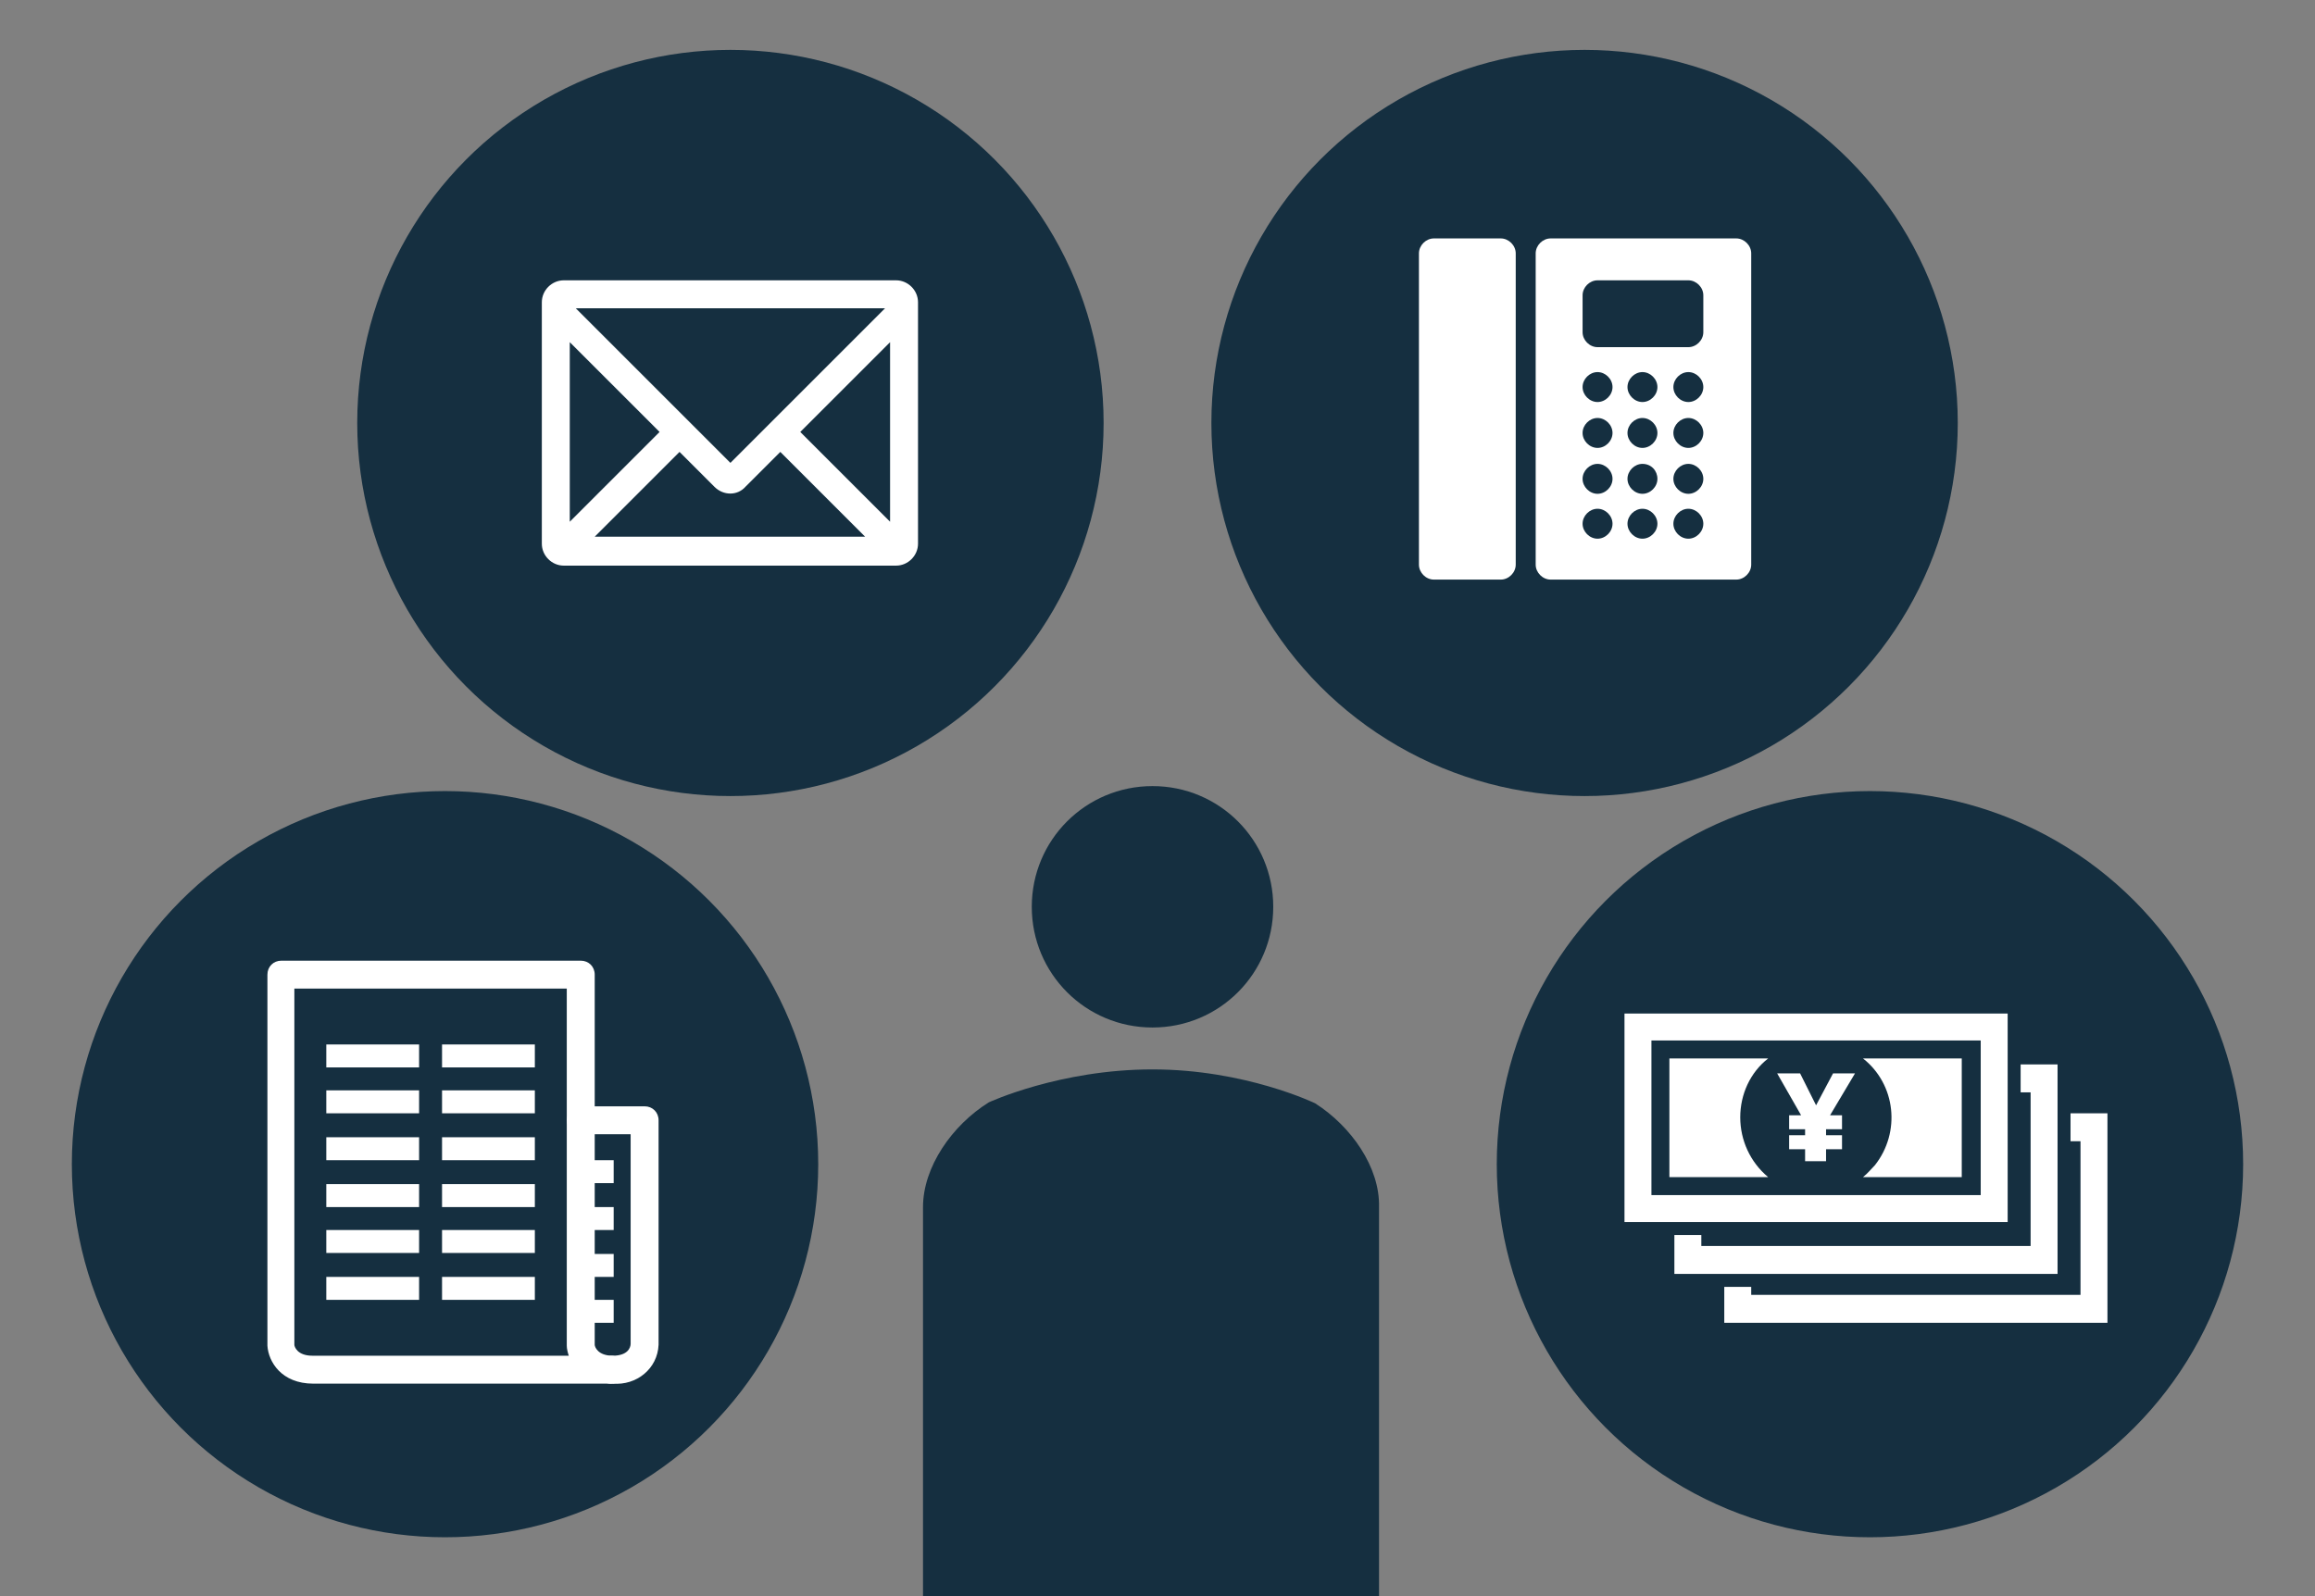 <?xml version="1.0" encoding="utf-8"?>
<!-- Generator: Adobe Illustrator 24.2.1, SVG Export Plug-In . SVG Version: 6.00 Build 0)  -->
<svg version="1.2" baseProfile="tiny" id="レイヤー_1"
	 xmlns="http://www.w3.org/2000/svg" xmlns:xlink="http://www.w3.org/1999/xlink" x="0px" y="0px" viewBox="0 0 232 160"
	 overflow="visible" xml:space="preserve">
<rect x="0" y="0" width="232" height="160" fill="#808080" stroke="none"/>
<g>
	<rect fill="none" width="232" height="160"/>
	<g>
		<path fill="#152F40" d="M127.6,90.9c0-6.7-5.4-12.1-12.1-12.1c-6.7,0-12.1,5.4-12.1,12.1c0,6.7,5.4,12.1,12.1,12.1
			C122.2,103,127.6,97.6,127.6,90.9z"/>
		<path fill="#152F40" d="M131.8,110.6c0,0-7-3.4-16.3-3.4s-16.4,3.3-16.4,3.3c-3.7,2.3-6.6,6.5-6.6,10.5v39h45.7v-39
			C138.3,117,135.4,112.9,131.8,110.6z"/>
	</g>
</g>
<g id="レイヤー_2_1_">
	<g id="レイヤー_1-2">
		<rect fill="none" width="232" height="160"/>
		<circle fill="#152F40" cx="44.6" cy="116.7" r="37.4"/>
		<path fill="#FFFFFF" d="M61.5,138.7H31.4c-3.2,0-4.5-2.2-4.6-3.8V97.7c0-0.8,0.6-1.4,1.4-1.4l0,0h30c0.8,0,1.4,0.6,1.4,1.4l0,0
			v37.1c0,0.2,0.3,1.1,1.8,1.1l0,0c0.8,0.1,1.3,0.7,1.3,1.5C62.6,138.1,62.1,138.6,61.5,138.7L61.5,138.7z M29.5,99.1v35.7
			c0,0.2,0.3,1.1,1.8,1.1H57c-0.1-0.3-0.2-0.7-0.2-1V99.1H29.5z"/>
		<path fill="#FFFFFF" d="M61.4,138.7c-0.8,0.1-1.4-0.5-1.5-1.3s0.5-1.4,1.3-1.5c0.1,0,0.2,0,0.2,0c1.5,0,1.8-0.8,1.8-1.2v-21h-5.1
			c-0.8-0.1-1.3-0.7-1.3-1.5c0.1-0.7,0.6-1.2,1.3-1.3h6.5c0.8,0,1.4,0.6,1.4,1.4v22.5C65.9,137.2,63.8,138.9,61.4,138.7z"/>
		<rect x="32.7" y="104.7" fill="#FFFFFF" width="9.3" height="2.3"/>
		<rect x="44.3" y="104.7" fill="#FFFFFF" width="9.3" height="2.3"/>
		<rect x="32.7" y="109.3" fill="#FFFFFF" width="9.3" height="2.3"/>
		<rect x="44.3" y="109.3" fill="#FFFFFF" width="9.3" height="2.3"/>
		<rect x="32.7" y="114" fill="#FFFFFF" width="9.3" height="2.3"/>
		<rect x="44.3" y="114" fill="#FFFFFF" width="9.3" height="2.3"/>
		<rect x="32.7" y="118.7" fill="#FFFFFF" width="9.3" height="2.3"/>
		<rect x="44.3" y="118.7" fill="#FFFFFF" width="9.3" height="2.3"/>
		<rect x="32.7" y="123.3" fill="#FFFFFF" width="9.3" height="2.3"/>
		<rect x="44.3" y="123.3" fill="#FFFFFF" width="9.3" height="2.3"/>
		<rect x="32.7" y="128" fill="#FFFFFF" width="9.3" height="2.3"/>
		<rect x="44.3" y="128" fill="#FFFFFF" width="9.3" height="2.3"/>
		<rect x="58.1" y="116.3" fill="#FFFFFF" width="3.4" height="2.3"/>
		<rect x="58.1" y="121" fill="#FFFFFF" width="3.4" height="2.3"/>
		<rect x="58.1" y="125.7" fill="#FFFFFF" width="3.4" height="2.3"/>
		<rect x="58.1" y="130.3" fill="#FFFFFF" width="3.4" height="2.3"/>
		<circle fill="#152F40" cx="187.4" cy="116.7" r="37.4"/>
		<circle fill="#152F40" cx="73.2" cy="42.4" r="37.4"/>
		<path fill="#FFFFFF" d="M89.8,28.1H56.5c-1.2,0-2.2,1-2.2,2.2l0,0v24.2c0,1.2,1,2.2,2.2,2.2h33.3c1.2,0,2.2-1,2.2-2.2V30.3
			C92,29.1,91,28.1,89.8,28.1z M89.2,52.3l-9-9l9-9V52.3z M71.6,48.8c0.9,0.9,2.3,0.9,3.1,0l0,0l3.5-3.5l8.5,8.5H59.6l8.5-8.5
			L71.6,48.8z M88.7,30.9L73.2,46.4L57.7,30.9H88.7z M66.1,43.3l-9,9v-18L66.1,43.3z"/>
		<circle fill="#152F40" cx="158.8" cy="42.4" r="37.4"/>
		<path fill="#FFFFFF" d="M143.7,23.9h6.7c0.8,0,1.5,0.7,1.5,1.5v31.2c0,0.8-0.7,1.5-1.5,1.5h-6.7c-0.8,0-1.5-0.7-1.5-1.5V25.4
			C142.2,24.6,142.9,23.9,143.7,23.9z"/>
		<path fill="#FFFFFF" d="M155.4,23.9c-0.8,0-1.5,0.7-1.5,1.5v31.2c0,0.8,0.7,1.5,1.5,1.5H174c0.8,0,1.5-0.7,1.5-1.5l0,0V25.4
			c0-0.8-0.7-1.5-1.5-1.5l0,0H155.4z M161.6,52.5c0,0.8-0.7,1.5-1.5,1.5s-1.5-0.7-1.5-1.5s0.7-1.5,1.5-1.5S161.6,51.7,161.6,52.5
			L161.6,52.5z M161.6,48c0,0.8-0.7,1.5-1.5,1.5s-1.5-0.7-1.5-1.5s0.7-1.5,1.5-1.5C160.9,46.5,161.6,47.2,161.6,48L161.6,48
			L161.6,48z M161.6,43.4c0,0.8-0.7,1.5-1.5,1.5s-1.5-0.7-1.5-1.5s0.7-1.5,1.5-1.5S161.6,42.6,161.6,43.4L161.6,43.4z M161.6,38.8
			c0,0.8-0.7,1.5-1.5,1.5s-1.5-0.7-1.5-1.5s0.7-1.5,1.5-1.5S161.6,38,161.6,38.8L161.6,38.8z M166.1,52.5c0,0.8-0.7,1.5-1.5,1.5
			s-1.5-0.7-1.5-1.5s0.7-1.5,1.5-1.5S166.1,51.7,166.1,52.5L166.1,52.5z M166.1,48c0,0.8-0.7,1.5-1.5,1.5s-1.5-0.7-1.5-1.5
			s0.7-1.5,1.5-1.5C165.5,46.5,166.1,47.2,166.1,48L166.1,48L166.1,48z M166.1,43.4c0,0.8-0.7,1.5-1.5,1.5s-1.5-0.7-1.5-1.5
			s0.7-1.5,1.5-1.5S166.1,42.6,166.1,43.4L166.1,43.4z M166.1,38.8c0,0.8-0.7,1.5-1.5,1.5s-1.5-0.7-1.5-1.5s0.7-1.5,1.5-1.5
			S166.1,38,166.1,38.8L166.1,38.8z M170.7,52.5c0,0.8-0.7,1.5-1.5,1.5s-1.5-0.7-1.5-1.5s0.7-1.5,1.5-1.5S170.7,51.7,170.7,52.5
			L170.7,52.5z M170.7,48c0,0.8-0.7,1.5-1.5,1.5s-1.5-0.7-1.5-1.5s0.7-1.5,1.5-1.5S170.7,47.2,170.7,48L170.7,48L170.7,48z
			 M170.7,43.4c0,0.8-0.7,1.5-1.5,1.5s-1.5-0.7-1.5-1.5s0.7-1.5,1.5-1.5S170.7,42.6,170.7,43.4L170.7,43.4z M170.7,38.8
			c0,0.8-0.7,1.5-1.5,1.5s-1.5-0.7-1.5-1.5s0.7-1.5,1.5-1.5S170.7,38,170.7,38.8L170.7,38.8z M170.7,33.3c0,0.8-0.7,1.5-1.5,1.5l0,0
			h-9.1c-0.8,0-1.5-0.7-1.5-1.5v-3.7c0-0.8,0.7-1.5,1.5-1.5h9.1c0.8,0,1.5,0.7,1.5,1.5l0,0V33.3z"/>
		<path fill="#FFFFFF" d="M174.4,112c0-2.3,1-4.5,2.8-5.9h-9.9V118h9.9C175.4,116.5,174.4,114.3,174.4,112z"/>
		<path fill="#FFFFFF" d="M186.7,118h9.9v-11.9h-9.9c3.3,2.6,3.8,7.4,1.2,10.7C187.5,117.2,187.2,117.6,186.7,118L186.7,118z"/>
		<polygon fill="#FFFFFF" points="179.3,111.8 179.3,113.2 180.9,113.2 180.9,113.8 179.3,113.8 179.3,115.2 180.9,115.2 
			180.9,116.4 183,116.4 183,115.2 184.6,115.2 184.6,113.8 183,113.8 183,113.2 184.6,113.2 184.6,111.8 183.4,111.8 185.9,107.6 
			183.7,107.6 182,110.8 180.4,107.6 178.1,107.6 180.5,111.8 		"/>
		<polygon fill="#FFFFFF" points="207.5,111.6 207.5,114.4 208.5,114.4 208.5,129.8 175.5,129.8 175.5,129 172.8,129 172.8,132.6 
			211.2,132.6 211.2,111.6 		"/>
		<polygon fill="#FFFFFF" points="206.2,106.7 202.5,106.7 202.5,109.5 203.5,109.5 203.5,124.9 170.5,124.9 170.5,123.8 
			167.8,123.8 167.8,127.7 206.2,127.7 		"/>
		<path fill="#FFFFFF" d="M201.2,101.6h-38.4v20.9h38.4L201.2,101.6L201.2,101.6z M198.5,119.8h-33v-15.5h33V119.8z"/>
	</g>
</g>
</svg>
